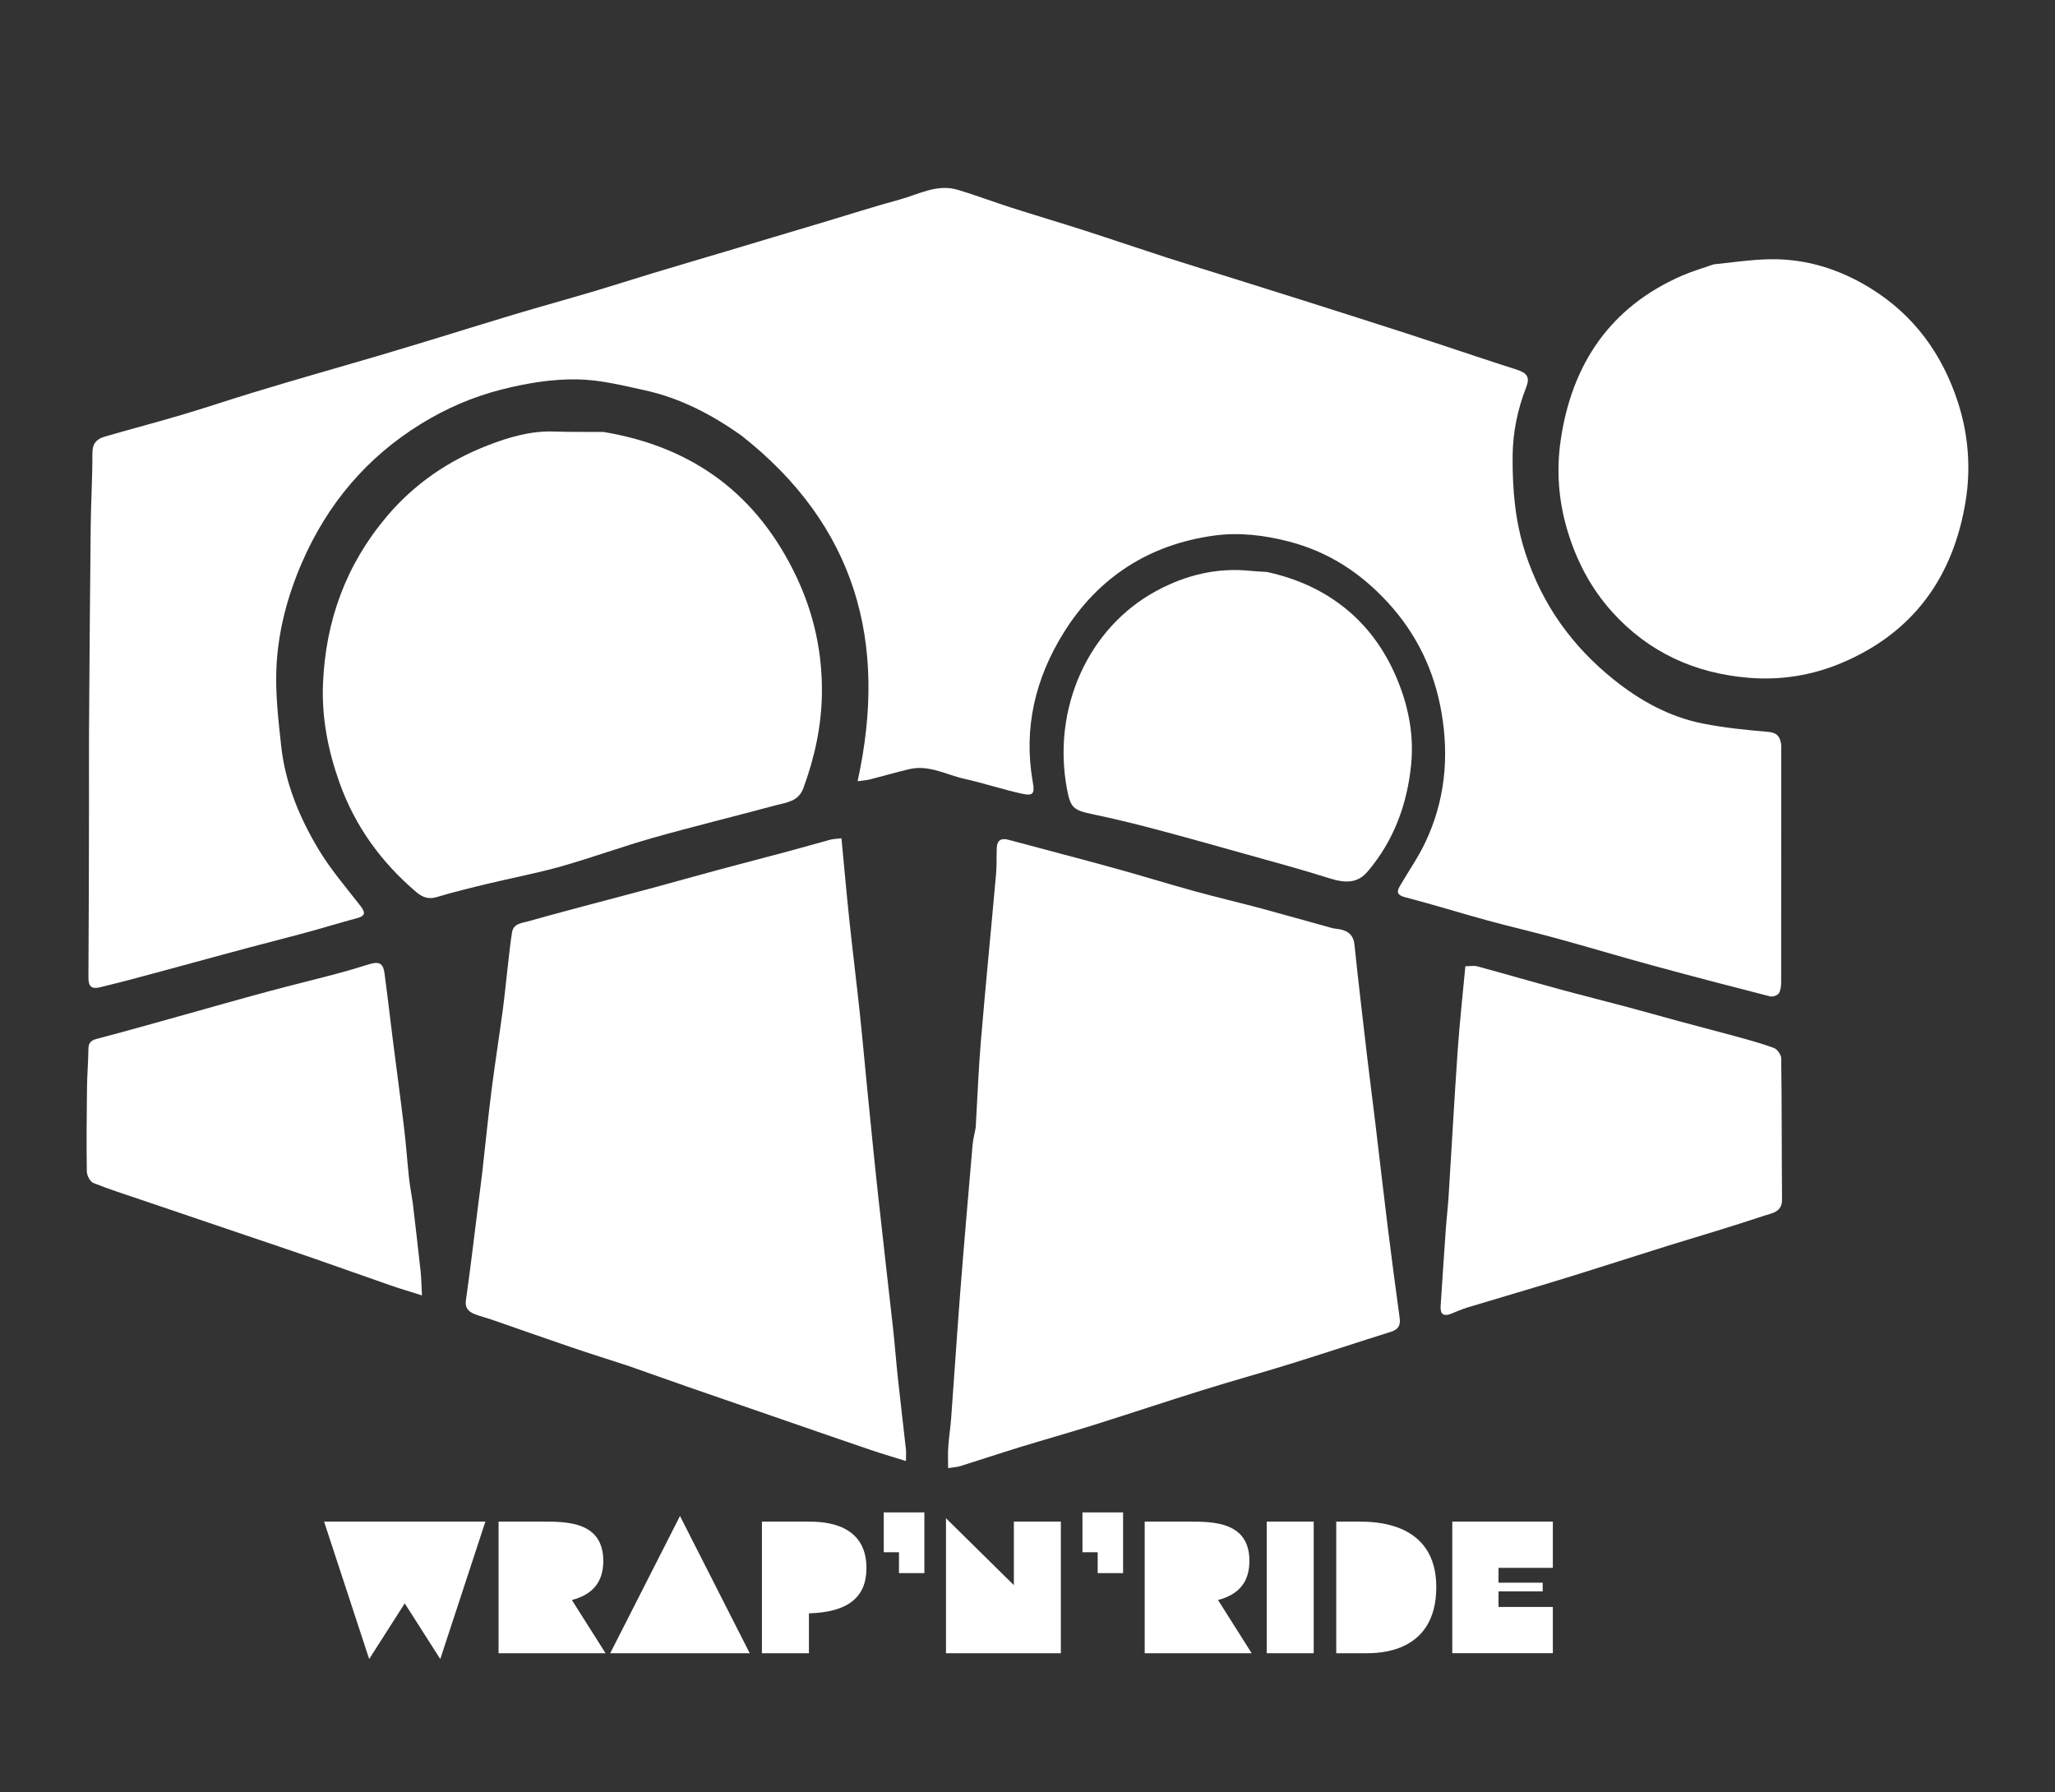 <svg xml:space="preserve" style="enable-background:new 0 0 619.14 540;" viewBox="0 0 619.14 540" y="0px" x="0px" xmlns:xlink="http://www.w3.org/1999/xlink" xmlns="http://www.w3.org/2000/svg" version="1.1">
<rect x="0" y="0" width="619.14" height="540" fill="#333333" stroke="none"/>
<style type="text/css">
	.st0{fill:#474747;stroke:#000000;stroke-miterlimit:10;}
	.st1{stroke:#000000;stroke-miterlimit:10;}
	.st2{stroke:#191716;stroke-width:3;stroke-miterlimit:10;}
	.st3{display:none;}
	.st4{display:inline;}
	.st5{fill:#F5D996;}
	.st6{fill:#FFFFFF;}
	.st7{fill:#FDFDFD;}
	.st8{display:inline;fill:#FDFDFD;}
	.st9{fill:#919191;}
	.st10{fill:#FFFFFF;stroke:#FFFFFF;stroke-miterlimit:10;}
	.st11{fill:#F8288F;}
	.st12{display:inline;fill:#FFFFFF;}
	.st13{fill:#D5240E;}
	.st14{fill:#F9BF20;}
	.st15{fill:#CF210D;}
	.st16{fill:#F9CC21;}
	.st17{fill:#F9BB1E;}
	.st18{fill:#CF1F12;}
	.st19{fill:#FF2A0C;}
	.st20{fill:#FAC01F;}
	.st21{fill:#FAC11F;}
	.st22{display:none;fill:#FFFFFF;}
	.st23{display:inline;fill:#FFFFFF;stroke:#000000;stroke-width:5;stroke-miterlimit:10;}
	.st24{display:inline;fill:#FF2A0C;stroke:#000000;stroke-width:5;stroke-miterlimit:10;}
	.st25{fill:#090706;}
	.st26{fill:#FEFEFE;}
	.st27{fill:#DD2710;}
	.st28{fill:#FEFDFD;}
	.st29{fill:#F5C825;}
	.st30{fill:#F6C423;}
	.st31{display:inline;fill:#CF1F12;}
	.st32{display:inline;fill:#090706;}
	.st33{display:inline;fill:#FAC01F;}
	.st34{display:inline;fill:#FEFEFE;}
	.st35{display:inline;fill:#DD2710;}
	.st36{display:inline;fill:#FEFDFD;}
	.st37{fill:#FFFFFF;stroke:#000000;stroke-width:5;stroke-miterlimit:10;}
	.st38{fill:#FF2A0C;stroke:#000000;stroke-width:5;stroke-miterlimit:10;}
	.st39{display:none;fill:#FAC01F;}
	.st40{display:none;fill:#FEFEFE;}
	.st41{display:none;fill:#DD2710;}
	.st42{display:none;fill:#090706;}
</style>
<g id="Test_etiquette_couleur_v1">
	<g id="SIZE_Deform">
	</g>
	<g id="Size">
	</g>
	<g id="Size_1_">
	</g>
</g>
<g id="Police_TEST">
	<g id="Wrap_n_ride">
	</g>
	<g id="Lettrage_Sizing">
	</g>
	<g id="COLLECTIONS">
	</g>
</g>
<g class="st3" id="Base_etiquette">
	<g class="st4" id="Couleur">
	</g>
	<g class="st4" id="Noir">
	</g>
</g>
<g id="Base_Noir">
	<g id="Fond">
	</g>
	<g id="Calque_20">
	</g>
</g>
<g id="Base_couleur">
</g>
<g id="LOGO_COL">
</g>
<g id="LOGO_DOS">
</g>
<g id="LOGO_POITRINE">
</g>
<g id="PLANCHES_56x100cm">
	<g id="PLANCHE_LOGO_ÉTIQUETTE">
		<g id="ÉTIQUETTE">
			<g id="NOIR_x2F_BLANC">
			</g>
		</g>
	</g>
	<g id="PLANCHE_BIG_LOGO">
	</g>
	<g id="PLANCHE_DEMO_56_x__x_100">
	</g>
</g>
<g id="Casquette">
	<g id="Calque_27">
		<g id="LOGO_CAPS">
		</g>
	</g>
	<g id="Face_Original_4_">
		<path d="M223.49,131.31c-9.04-6.44-18.57-11.39-29.24-13.73c-6.69-1.46-13.49-3.17-20.27-3.28
			c-7.61-0.13-15.23,1.12-22.77,3.03c-8.73,2.21-16.78,5.7-24.33,10.35c-16.4,10.1-28.25,24.15-35.93,41.87
			c-4.35,10.05-7.12,20.5-7.65,31.3c-0.39,7.94,0.55,15.98,1.42,23.93c1.23,11.29,5.56,21.66,11.35,31.28
			c3.54,5.87,8.08,11.15,12.31,16.6c1.49,1.92,2.19,3.17-0.9,3.99c-5.22,1.39-10.38,2.98-15.59,4.4c-5.51,1.5-11.04,2.88-16.56,4.35
			c-5.42,1.44-10.82,2.92-16.23,4.39c-6.7,1.81-13.39,3.64-20.09,5.42c-2.96,0.79-5.94,1.5-8.91,2.24
			c-2.57,0.64-3.48-0.31-3.46-2.99c0.13-17.13,0.14-34.25,0.17-51.38c0.02-7.64-0.04-15.27,0.01-22.91
			c0.14-20.42,0.28-40.84,0.5-61.25c0.08-7.49,0.54-14.99,0.52-22.48c-0.01-2.85,1.35-4.2,3.66-4.88
			c7.73-2.24,15.51-4.28,23.22-6.56c7.03-2.08,13.97-4.42,20.98-6.57c6.34-1.94,12.7-3.8,19.06-5.66
			c6.17-1.81,12.35-3.55,18.51-5.37c6.44-1.91,12.88-3.86,19.3-5.82c7.6-2.32,15.18-4.71,22.8-6.98c7.62-2.27,15.28-4.38,22.9-6.64
			c6.24-1.85,12.43-3.85,18.66-5.73c7.41-2.24,14.83-4.42,22.25-6.63c4.58-1.37,9.16-2.75,13.75-4.12
			c5.07-1.52,10.14-3.03,15.21-4.54c7.61-2.28,15.17-4.71,22.83-6.79c5.75-1.56,11.31-4.84,17.58-2.97
			c5.46,1.63,10.79,3.67,16.22,5.4c7.28,2.33,14.62,4.5,21.9,6.84c8.32,2.68,16.59,5.51,24.91,8.2c6.89,2.22,13.81,4.32,20.71,6.49
			c7.19,2.25,14.37,4.5,21.55,6.78c10.01,3.18,20.01,6.36,30,9.59c6.68,2.16,13.33,4.4,20,6.6c4.35,1.44,8.7,2.88,13.07,4.27
			c3.24,1.03,4.09,2.33,2.9,5.36c-2.61,6.66-4.02,13.59-4.08,20.68c-0.08,9.93,0.72,19.7,3.88,29.35
			c5.06,15.41,13.99,27.87,26.47,37.91c8.01,6.45,16.94,11.38,27.11,13.37c6.41,1.26,12.96,1.92,19.48,2.47
			c2.66,0.22,3.64,1.41,3.95,3.7c0.1,0.71,0.04,1.44,0.04,2.16c0,23.11,0.01,46.23-0.02,69.34c0,1.19-0.09,2.56-0.67,3.52
			c-0.39,0.65-1.84,1.18-2.62,0.99c-11.86-3.03-23.7-6.12-35.51-9.34c-9.63-2.62-19.18-5.5-28.81-8.14
			c-6.87-1.89-13.82-3.48-20.7-5.36c-8.35-2.29-16.62-4.86-25-7.05c-3.06-0.8-2.3-2.14-1.24-3.92c2.47-4.18,5.26-8.22,7.33-12.59
			c5.87-12.4,7.21-25.4,4.92-38.93c-2.17-12.83-7.55-23.98-16.33-33.49c-8.16-8.84-17.8-15.14-29.66-18.22
			c-7.51-1.95-15.08-2.83-22.56-1.8c-19.52,2.68-34.92,12.53-45.33,29.28c-8.51,13.69-12.17,28.7-9.31,44.91
			c0.65,3.7,0.15,4.35-3.61,3.5c-5.67-1.28-11.22-3.12-16.9-4.38c-5.52-1.23-10.76-4.35-16.72-2.93c-3.97,0.94-7.89,2.09-11.84,3.09
			c-1.12,0.28-2.3,0.34-3.7,0.54C267.62,193.41,257.75,158.33,223.49,131.31z" class="st6"></path>
		<path d="M293.97,339.65c0.52-8.91,0.84-17.56,1.57-26.17c1.41-16.78,3.08-33.54,4.57-50.31
			c0.23-2.56,0.08-5.15,0.2-7.73c0.11-2.28,1.31-3.03,3.53-2.43c10.53,2.84,21.09,5.57,31.61,8.47c8.15,2.24,16.23,4.75,24.38,7
			c6.7,1.85,13.47,3.42,20.18,5.22c7.08,1.9,14.12,3.93,21.19,5.87c0.89,0.24,1.84,0.25,2.74,0.46c2.41,0.57,3.86,1.82,4.14,4.56
			c1.18,11.35,2.53,22.68,3.85,34.01c0.74,6.33,1.58,12.64,2.34,18.96c1.3,10.79,2.52,21.58,3.86,32.36
			c1.12,9.07,2.34,18.13,3.57,27.19c0.3,2.2-0.43,3.44-2.6,4.12c-10.1,3.17-20.14,6.51-30.25,9.65c-8.75,2.72-17.59,5.15-26.34,7.88
			c-11.08,3.45-22.08,7.13-33.15,10.61c-7.3,2.29-14.67,4.35-21.98,6.59c-6.03,1.86-12.02,3.86-18.04,5.74
			c-1.04,0.33-2.17,0.37-3.68,0.61c0-2.31-0.11-4.32,0.03-6.3c0.21-2.96,0.67-5.91,0.89-8.87c0.94-12.71,1.76-25.42,2.75-38.13
			c1.16-14.76,2.44-29.5,3.71-44.25C293.19,343.15,293.65,341.55,293.97,339.65z" class="st6"></path>
		<path d="M189.12,411.45c-5.95-1.95-11.68-3.74-17.37-5.68c-7.89-2.68-15.74-5.47-23.62-8.2
			c-1.63-0.56-3.32-0.96-4.93-1.58c-1.9-0.74-3.18-1.75-2.82-4.29c1.33-9.35,2.43-18.74,3.61-28.11c0.45-3.56,0.93-7.12,1.34-10.69
			c0.92-8.04,1.7-16.1,2.72-24.13c1.03-8.12,2.32-16.22,3.41-24.33c0.59-4.38,1-8.78,1.51-13.17c0.4-3.47,0.74-6.94,1.3-10.38
			c0.44-2.71,3.03-2.79,4.97-3.34c6.96-1.99,13.96-3.81,20.95-5.68c5.52-1.48,11.05-2.9,16.56-4.4c6.6-1.79,13.19-3.66,19.8-5.44
			c7.09-1.91,14.2-3.73,21.29-5.64c4.13-1.11,8.24-2.31,12.37-3.42c0.85-0.23,1.76-0.22,3.31-0.41c0.8,8.33,1.5,16.39,2.35,24.42
			c0.99,9.37,2.16,18.73,3.16,28.1c0.82,7.68,1.49,15.37,2.26,23.05c1.06,10.54,2.08,21.08,3.23,31.61
			c1.47,13.59,3.07,27.16,4.57,40.74c0.53,4.81,0.88,9.63,1.4,14.44c0.78,7.24,1.65,14.48,2.45,21.72c0.1,0.9,0.01,1.81,0.01,3.54
			c-3.8-1.19-7.25-2.2-10.64-3.35c-8.1-2.75-16.17-5.56-24.26-8.35c-10.39-3.59-20.77-7.17-31.15-10.77
			C201.06,415.67,195.21,413.6,189.12,411.45z" class="st6"></path>
		<path d="M181.83,130.14c27.12,4.51,46.41,18.94,58.11,43.61c5.27,11.12,7.81,22.77,7.69,34.97
			c-0.1,9.89-2.17,19.47-5.6,28.77c-1.49,4.04-5.15,4.27-8.38,5.14c-12.29,3.32-24.66,6.33-36.91,9.79
			c-9.29,2.63-18.38,5.98-27.67,8.6c-7.36,2.08-14.91,3.49-22.35,5.29c-5.05,1.22-10.12,2.44-15.09,3.95
			c-2.5,0.76-4.36,0.07-6.14-1.44c-10.58-8.97-18.5-19.85-23.18-32.94c-3.44-9.63-5.42-19.6-5-29.85
			c0.77-18.92,6.88-35.83,19.23-50.44c8.35-9.88,18.66-16.88,30.54-21.46c6.25-2.41,12.79-4.35,19.71-4.12
			C171.7,130.18,176.63,130.1,181.83,130.14z" class="st6"></path>
		<path d="M516.27,79.65c5.75-0.6,11.26-1.43,16.78-1.54c11.01-0.23,21.18,2.98,30.5,8.73
			c13.08,8.07,21.58,19.76,26.31,34.24c3.19,9.76,3.97,20.02,2.35,29.94c-3.68,22.56-15.5,39.41-37.14,48.62
			c-9.1,3.87-18.55,5.36-28.26,4.56c-16.14-1.34-30.08-7.64-41.05-19.8c-6.5-7.2-10.84-15.52-13.62-24.91
			c-2.64-8.93-3.22-18-1.93-26.86c3.33-22.85,14.86-40.17,36.64-49.62C509.83,81.72,512.97,80.82,516.27,79.65z" class="st6"></path>
		<path d="M502.76,375.24c-10.44,3.26-20.61,6.56-30.82,9.72c-9.92,3.06-19.9,5.95-29.84,8.96
			c-1.65,0.5-3.24,1.22-4.84,1.86c-2.26,0.9-3.39,0.24-3.22-2.27c0.51-7.7,1-15.4,1.55-23.1c0.24-3.38,0.65-6.76,0.86-10.14
			c0.92-14.57,1.71-29.15,2.72-43.72c0.59-8.39,1.51-16.76,2.32-25.44c1.27,0,2.52-0.26,3.63,0.04c8.17,2.21,16.29,4.58,24.45,6.8
			c6.98,1.9,14.01,3.66,21,5.52c5.03,1.34,10.03,2.78,15.05,4.14c5.61,1.52,11.23,2.95,16.83,4.49c4.03,1.11,8.07,2.19,11.98,3.62
			c1.01,0.37,2.2,2.02,2.22,3.09c0.19,14.2,0.13,28.41,0.25,42.61c0.03,3.8-3.1,4.08-5.37,4.84
			C522.09,369.41,512.53,372.26,502.76,375.24z" class="st6"></path>
		<path d="M381.72,172.32c9.77,2.15,18.37,6.17,25.63,12.69c6.53,5.87,11.13,13.15,14.27,21.32
			c2.98,7.75,4.36,15.85,3.53,24.09c-1.2,11.9-5.2,22.8-13.03,32.07c-2.93,3.47-6.38,3.78-11.68,2.09
			c-8.14-2.59-16.4-4.8-24.62-7.11c-9.42-2.64-18.83-5.29-28.28-7.79c-6.03-1.59-12.1-3.07-18.2-4.34c-5.93-1.24-6.8-1.89-7.87-7.6
			c-4.56-24.17,6.28-48.62,27.03-59.77c8.84-4.75,18.23-7.04,28.32-5.98C378.35,172.16,379.9,172.2,381.72,172.32z" class="st6"></path>
		<path d="M124.37,362.48c0.81,7.01,1.62,13.74,2.35,20.48c0.24,2.23,0.26,4.48,0.41,7.31
			c-3.45-1.09-6.42-1.96-9.34-2.97c-7.86-2.73-15.69-5.54-23.55-8.27c-6.73-2.33-13.48-4.59-20.23-6.88
			c-10.4-3.53-20.8-7.05-31.2-10.58c-4.91-1.67-9.87-3.23-14.68-5.17c-0.99-0.4-1.95-2.24-1.97-3.43
			c-0.13-8.43-0.05-16.86,0.05-25.3c0.05-3.81,0.37-7.61,0.42-11.41c0.02-1.79,0.47-2.73,2.41-3.24c8.78-2.3,17.5-4.79,26.24-7.22
			c8.43-2.35,16.85-4.76,25.3-7.04c6.89-1.86,13.82-3.53,20.72-5.36c3.36-0.89,6.69-1.89,10.01-2.92c2.86-0.88,4.12-0.28,4.52,2.63
			c0.91,6.73,1.68,13.48,2.53,20.21c1.12,8.85,2.33,17.69,3.39,26.54c0.6,4.99,0.94,10.02,1.48,15.02
			C123.5,357.35,123.97,359.77,124.37,362.48z" class="st6"></path>
		<g>
			<path d="M97.64,458.43h48.6l-13.59,41.4l-10.71-16.77l-10.71,16.77L97.64,458.43z" class="st6"></path>
			<path d="M150.21,458.43h13.37c7.19,0,18.18,0,18.18,11.84c0,6.12-2.95,10.08-9.46,11.78l10.14,16.03h-32.23V458.43z" class="st6"></path>
			<path d="M204.87,456.73l21.01,41.35h-42.03L204.87,456.73z" class="st6"></path>
			<path d="M229.56,458.43h14.16c4.7,0,17.33,0.57,17.33,13.99c0,8.89-5.66,13.31-17.33,13.65v12.01h-14.16V458.43z" class="st6"></path>
			<path d="M266.27,455.65h12.23v18.29h-7.65v-6.29h-4.59V455.65z" class="st6"></path>
			<path d="M285.01,457.41l20.45,20.16v-19.14h14.16v39.65h-34.61V457.41z" class="st6"></path>
			<path d="M326.14,455.65h12.23v18.29h-7.65v-6.29h-4.59V455.65z" class="st6"></path>
			<path d="M344.88,458.43h13.37c7.19,0,18.18,0,18.18,11.84c0,6.12-2.95,10.08-9.46,11.78l10.14,16.03h-32.23V458.43z" class="st6"></path>
			<path d="M381.64,458.43h14.16v39.65h-14.16V458.43z" class="st6"></path>
			<path d="M402.6,458.43h6.68c4.7,0,23.45,0,23.45,19.71c0,19.94-17.39,19.94-21.13,19.94h-9.01V458.43z" class="st6"></path>
			<path d="M437.55,458.43h30.3v13.93h-16.37v4.47h13.31v2.61h-13.31v4.7h16.37v13.93h-30.3V458.43z" class="st6"></path>
		</g>
	</g>
</g>
<g id="LOGO_ORIGINAL_COULEUR">
	<g id="ÉTIQUETTE_COULEUR">
		<g class="st3" id="Calque_19">
			<g class="st4" id="LINE_13_">
				<g id="SIZE_13_">
				</g>
			</g>
		</g>
	</g>
</g>
</svg>
